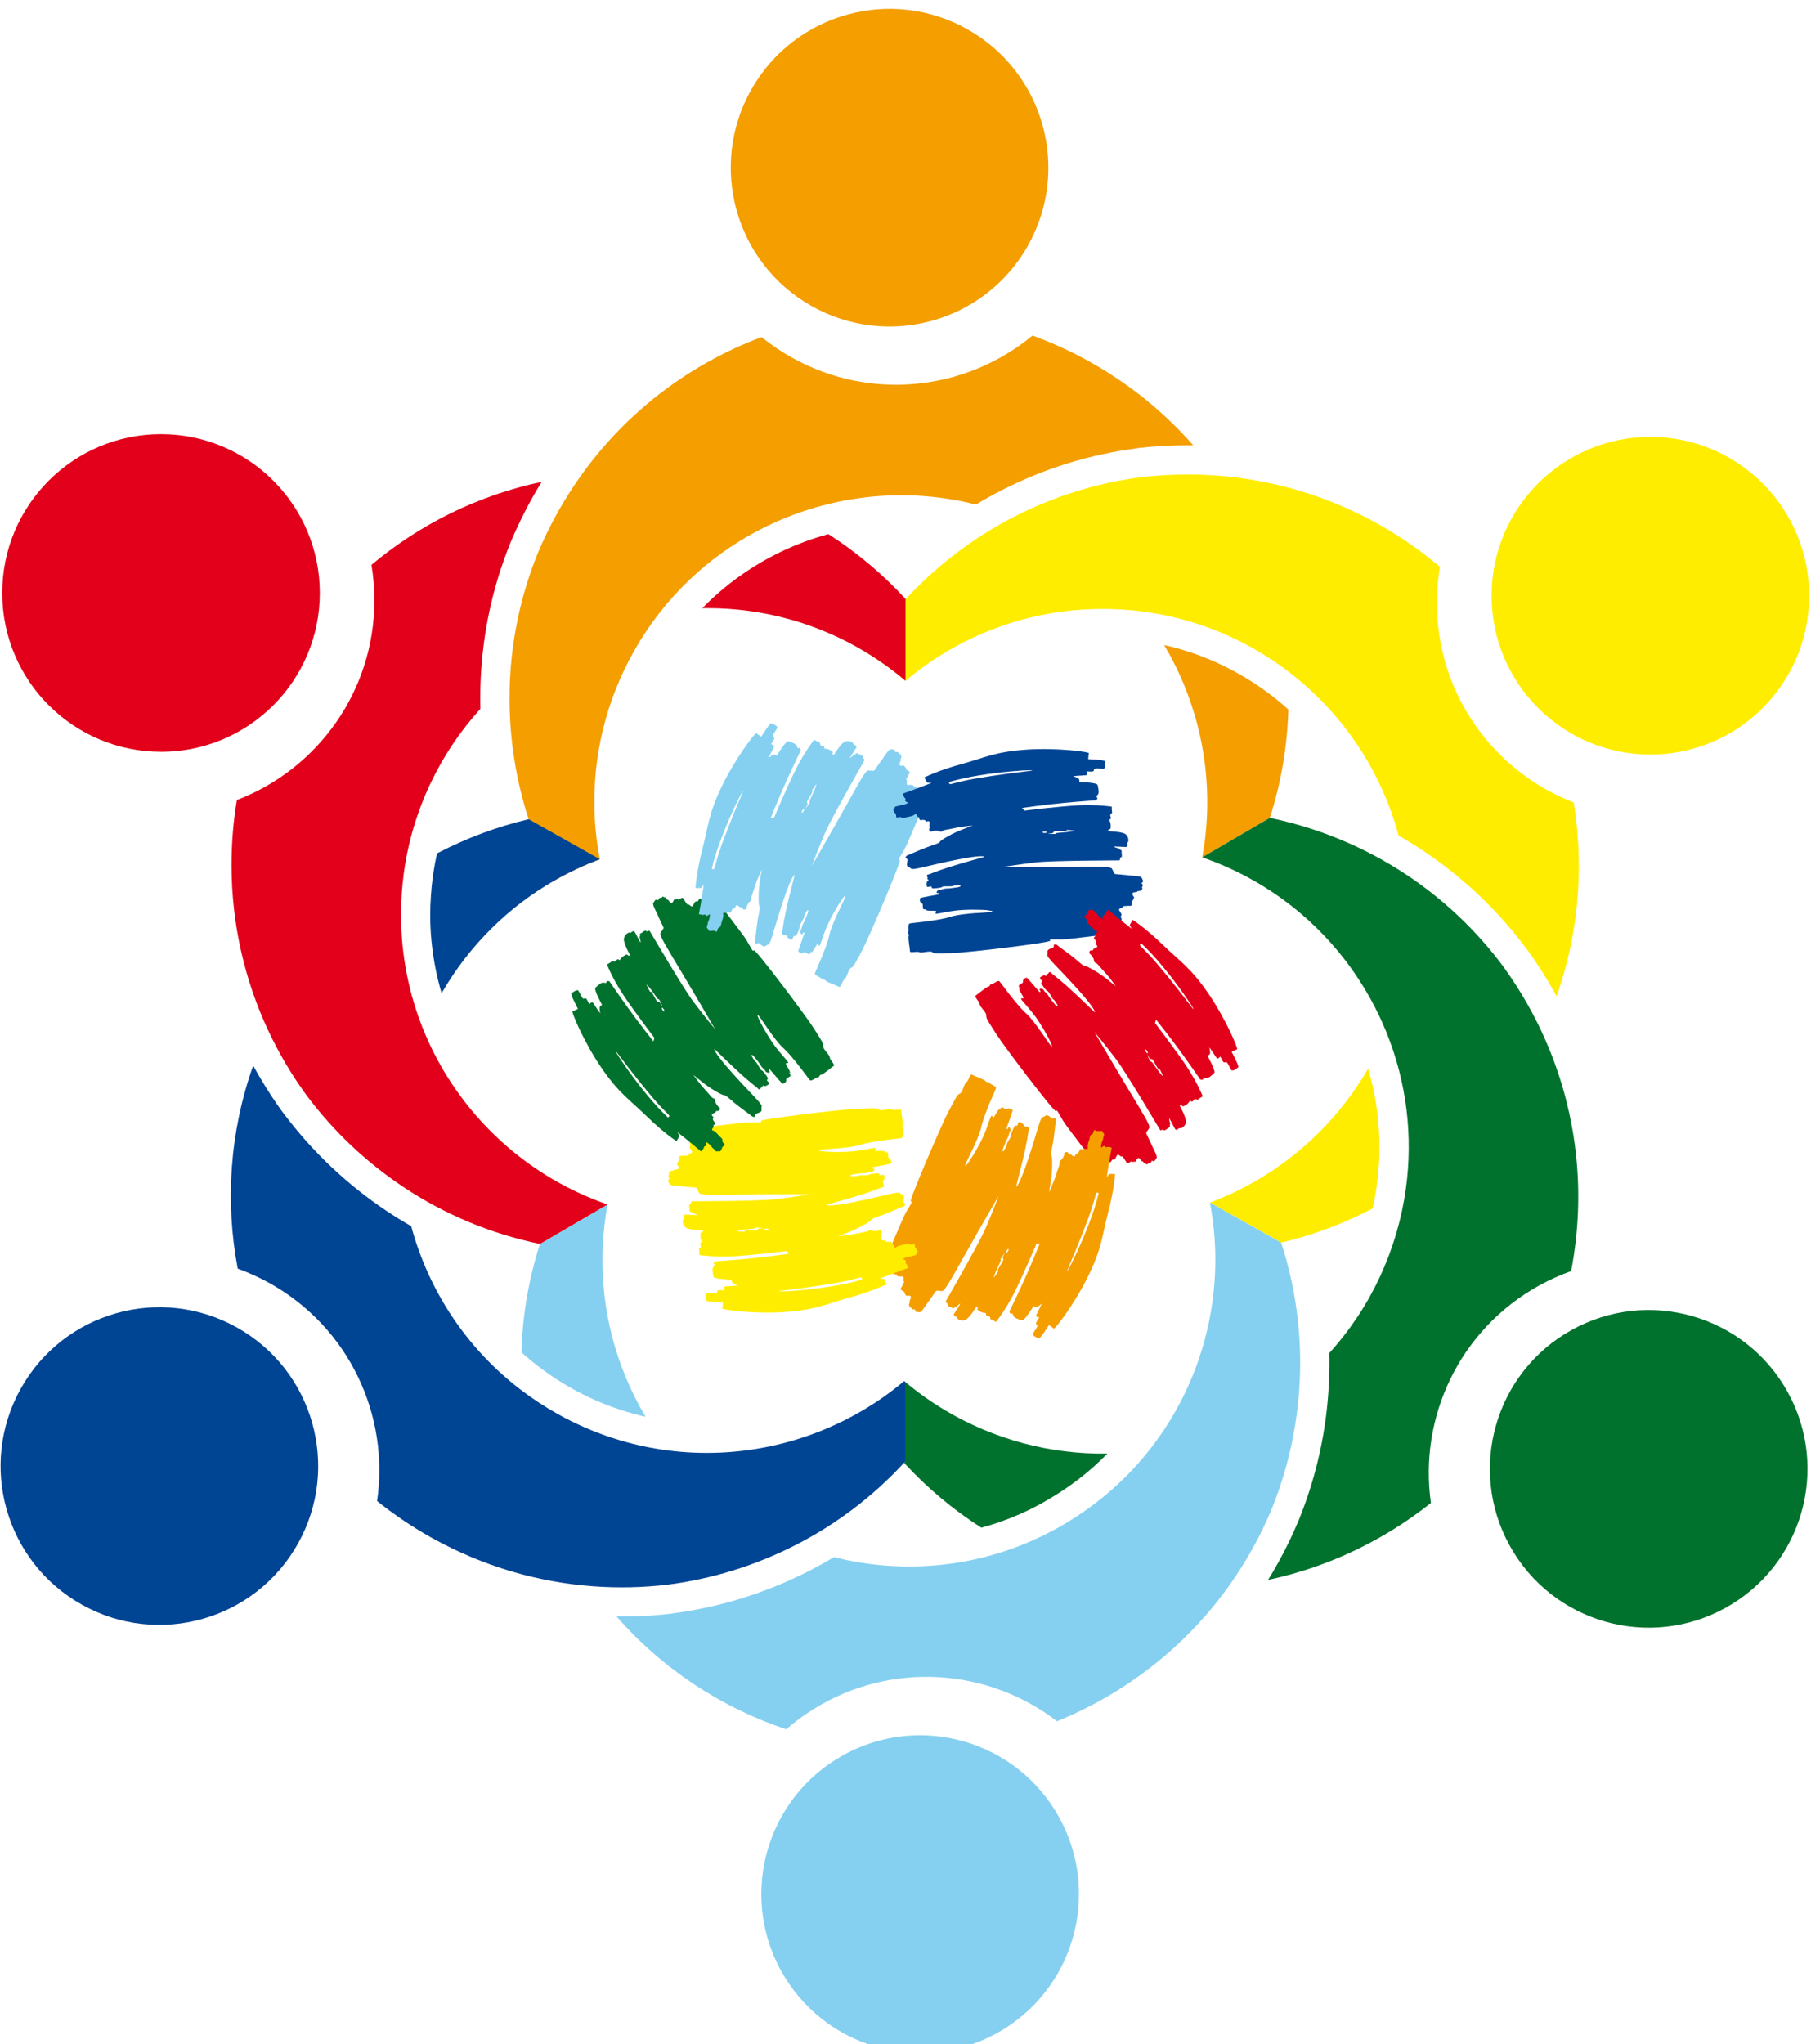 <?xml version="1.0" encoding="UTF-8"?>
<!DOCTYPE svg PUBLIC "-//W3C//DTD SVG 1.1//EN" "http://www.w3.org/Graphics/SVG/1.1/DTD/svg11.dtd">
<!-- Creator: CorelDRAW -->
<svg xmlns="http://www.w3.org/2000/svg" xml:space="preserve" width="0.576in" height="0.65in" version="1.1" style="shape-rendering:geometricPrecision; text-rendering:geometricPrecision; image-rendering:optimizeQuality; fill-rule:evenodd; clip-rule:evenodd"
viewBox="0 0 575.51 650.28"
 xmlns:xlink="http://www.w3.org/1999/xlink"
 xmlns:xodm="http://www.corel.com/coreldraw/odm/2003">
 <defs>
  <style type="text/css">
   <![CDATA[
    .fil0 {fill:#004494}
    .fil11 {fill:#004494}
    .fil4 {fill:#00722D}
    .fil8 {fill:#00722D}
    .fil5 {fill:#85D0F0}
    .fil9 {fill:#85D0F0}
    .fil1 {fill:#E2001A}
    .fil10 {fill:#E2001A}
    .fil2 {fill:#F49E00}
    .fil6 {fill:#F49E00}
    .fil3 {fill:#FFED00}
    .fil7 {fill:#FFED00}
   ]]>
  </style>
 </defs>
 <g id="Layer_x0020_1">
  <g id="_1826588572288">
   <path class="fil0" d="M357.4 278.31c0.63,0.06 1.2,0.12 1.48,0.17 0.76,0.13 3.81,0.09 4.06,0.78 0.24,0.7 0.68,1.03 0.26,1.37 -0.42,0.35 -0.39,0.46 -0.15,0.55 0.24,0.09 0.24,0.96 -0.02,1 -0.26,0.05 0.37,0.5 0,0.74 -0.37,0.24 -0.52,0.26 -0.46,0.41 0.07,0.15 -1.18,0.04 -1.09,0.33 0.09,0.28 -1.53,-0.06 -1.53,0.68 0,0.74 0.81,0.98 0.46,1.42 -0.35,0.44 -0.15,0.7 -0.53,0.8 -0.37,0.1 0.17,1.61 -0.52,1.61 -0.69,0 -2.77,0 -2.5,0.31 0.27,0.32 -1.35,0.49 -1.16,0.99 0.19,0.5 1.15,1.44 0.65,1.89 -0.5,0.45 0.45,0.45 0.1,1.67 -0.35,1.21 -1.01,0.86 -0.76,1.92 0.25,1.06 0.61,2.12 -1.92,2.17 -2.52,0.05 -13.63,1.72 -16.3,1.72 -2.67,0 -4.19,-0.2 -3.68,0.41 0.5,0.61 -26.2,3.79 -30.87,3.93 -4.67,0.13 -5.81,0.33 -6.61,-0.27 -0.8,-0.6 -3.33,0.4 -4.14,0 -0.8,-0.4 -3,0.4 -3,-0.33 0,-0.74 -0.7,-4.34 -0.39,-4.83 0.3,-0.5 -0.54,-0.92 -0.19,-1.26 0.06,-0.06 0.09,-0.16 0.11,-0.29l22.14 -5.76c2.48,-0.18 4.43,-0.29 4.54,-0.52 0.06,-0.13 -0.43,-0.24 -1.27,-0.33l43.3 -11.26z"/>
   <path class="fil1" d="M352.24 289.39c3.33,2.86 7.51,6.08 7.51,6.08l-0.65 -1.19 0.94 -1.68c0,0 4.12,2.64 9.63,8 5.51,5.36 8.7,7.11 14.35,15.31 5.65,8.2 9.64,17.78 9.25,17.9 -0.4,0.12 -1.74,0.8 -1.74,0.8 0,0 2.47,4.59 2.12,4.89 -0.35,0.29 -1.82,1.5 -2.26,0.86 -0.44,-0.65 -1.28,-2.82 -1.79,-2.5 -0.51,0.33 -0.79,0 -1.07,-0.59 -0.29,-0.59 -0.63,-1.17 -0.63,-1.17 0,0 -0.8,1.06 -1.17,0.43 -0.37,-0.63 -2.3,-3.36 -2.3,-3.36 0,0 0.51,2 0.02,2.31 -0.48,0.31 -0.57,0.46 -0.57,0.46 0,0 2.75,4.87 2.09,5.45 -0.66,0.58 -1.85,1.7 -2.48,1.61 -0.63,-0.09 -0.94,-0.29 -1.02,0.22 -0.08,0.51 -0.95,0.17 -0.95,0.17 0,0 -1.83,-2.73 -5.72,-8.13 -3.89,-5.41 -8.31,-10.89 -8.31,-10.89l-0.34 1.08c0,0 6.79,8.83 10.19,14 3.39,5.17 4.99,9.31 4.99,9.31 0,0 -1.37,0.81 -1.53,1.06 -0.16,0.24 -0.85,-0.54 -1.35,0.16 -0.5,0.7 -0.63,0.52 -0.96,0.26 -0.33,-0.26 -0.48,0.64 -1.28,1.13 -0.8,0.5 -1.16,0.78 -1.44,0.42 -0.29,-0.36 -0.79,-0.09 -0.79,-0.09 0,0 2.2,3.91 2.01,5.3 -0.19,1.38 -1.63,2.17 -1.93,1.9 -0.29,-0.27 -0.99,1.05 -1.52,0.26 -0.53,-0.79 -1.98,-4.05 -1.9,-3.17 0.09,0.89 0.49,1.52 0.25,1.8 -0.24,0.27 0.31,0.69 -0.26,0.92 -0.57,0.23 -1.39,1.22 -1.76,0.76 -0.37,-0.45 -0.78,0.5 -1.16,-0.09 -0.37,-0.58 -10.59,-17.94 -13.85,-22.29 -3.26,-4.34 -7,-8.81 -7,-8.81 0,0 4.54,7.81 10.17,17.19 5.64,9.38 7.71,12.61 7.29,13.38 -0.42,0.78 -1.13,1.37 -0.91,1.83 0.21,0.46 1.55,3.16 1.82,3.89 0.28,0.72 1.86,3.33 1.38,3.89 -0.48,0.56 -0.54,1.1 -1.05,0.92 -0.51,-0.18 -0.59,-0.1 -0.55,0.15 0.05,0.25 -0.7,0.69 -0.87,0.49 -0.17,-0.2 -0.24,0.57 -0.64,0.37 -0.39,-0.2 -0.49,-0.32 -0.59,-0.19 -0.1,0.13 -0.64,-0.99 -0.84,-0.77 -0.2,0.22 -0.72,-1.35 -1.35,-0.97 -0.64,0.37 -0.44,1.19 -0.99,1.11 -0.55,-0.08 -0.68,0.22 -0.95,-0.05 -0.28,-0.27 -1.3,0.96 -1.65,0.37 -0.35,-0.59 -1.41,-2.39 -1.54,-1.99 -0.13,0.39 -1.1,-0.91 -1.44,-0.5 -0.34,0.42 -0.65,1.72 -1.3,1.52 -0.65,-0.2 -0.16,0.62 -1.39,0.93 -1.22,0.31 -1.25,-0.43 -2.04,0.32 -0.79,0.76 -1.52,1.6 -2.84,-0.55 -1.32,-2.15 -8.39,-10.87 -9.75,-13.18 -1.36,-2.31 -1.95,-3.72 -2.22,-2.97 -0.27,0.74 -16.56,-20.66 -19.04,-24.62 -2.48,-3.96 -3.23,-4.83 -3.12,-5.83 0.11,-0.99 -2.04,-2.67 -2.1,-3.57 -0.06,-0.89 -1.87,-2.39 -1.24,-2.76 0.63,-0.37 3.39,-2.8 3.97,-2.79 0.58,0.01 0.52,-0.93 0.99,-0.8 0.47,0.12 2.06,-1.39 2.53,-0.96 0.48,0.43 5.17,7.19 8.46,10.17 3.3,2.98 7.7,10.61 8.24,10.56 0.54,-0.06 -3.23,-7 -5.84,-10.31 -2.61,-3.32 -4.47,-4.92 -3.76,-4.95 0.71,-0.03 0.87,0.03 0.06,-1.27 -0.8,-1.3 -1.12,-2.23 -0.57,-1.75 0.56,0.48 -0.9,-0.84 -0.18,-1.27 0.72,-0.42 1.31,-0.72 1.13,-1.19 -0.19,-0.46 0.98,-1.28 1.27,-1.06 0.29,0.23 3.98,4.51 3.98,4.51 0,0 0.59,0.15 0.19,-0.43 -0.39,-0.57 0.08,-0.72 0.39,-0.61 0.31,0.11 0.67,0.1 0.83,0.54 0.17,0.44 1.03,0.96 1.34,1.57 0.31,0.6 1.73,2.39 2.26,3.02 0.54,0.62 1.13,0.74 0.62,-0.09 -0.51,-0.83 -0.98,-1.63 -1.2,-1.61 -0.22,0.02 -1.53,-2.74 -1.88,-2.7 -0.35,0.03 -1.64,-1.81 -1.92,-2.32 -0.28,-0.5 0.52,-0.55 0.11,-1 -0.4,-0.46 -0.79,-0.76 -0.48,-1.04 0.31,-0.28 1.18,-0.82 1.44,-0.59 0.27,0.22 0.73,0.07 0.58,-0.22 -0.15,-0.3 0.4,-0.1 0.56,-0.48 0.16,-0.38 0.57,-0.53 0.77,-0.22 0.2,0.31 2.18,1.67 5.39,4.55 3.21,2.88 8.61,8.12 8.61,8.12 0,0 0.6,-0.64 -5.61,-7.55 -6.22,-6.91 -9.72,-9.91 -9.48,-10.76 0.24,-0.85 -0.28,-1.28 0.43,-1.73 0.71,-0.45 1.8,-0.48 1.6,-1.11 -0.2,-0.62 0.76,-0.58 1.17,-0.18 0.4,0.4 3.85,2.78 5.44,4.12 1.59,1.34 3.01,2.66 3.39,2.5 0.38,-0.15 3.78,1.8 5.54,3.08 1.76,1.28 4.22,3.34 4.22,3.34 0,0 -1.85,-2.69 -3.56,-4.5 -1.7,-1.81 -2.35,-2.85 -2.79,-2.92 -0.44,-0.07 -0.57,-0.4 -0.69,-1.11 -0.11,-0.7 -1.03,-1.74 -1.3,-1.86 -0.27,-0.11 -0.11,-0.94 0.27,-1.03 0.38,-0.09 1.15,-0.04 0.86,-0.31 -0.29,-0.26 1.52,-0.51 1.28,-1.09 -0.25,-0.58 -0.65,-0.39 -0.41,-0.87 0.23,-0.48 -0.08,-0.91 -0.46,-1.34 -0.39,-0.43 -0.08,-0.66 0.27,-0.94 0.35,-0.28 -0.22,-0.48 0.16,-0.78 0.38,-0.3 0.58,-0.9 0.08,-0.97 -0.5,-0.07 -1.39,-1 -1.87,-1.58 -0.48,-0.58 -1.26,-0.97 -1.13,-1.37 0.13,-0.4 -0.15,-0.89 -0.48,-1.14 -0.33,-0.24 -0.41,-0.6 0,-0.75 0.41,-0.15 0.58,-0.61 0.7,-0.99 0.12,-0.38 0.67,-1.04 0.84,-0.77 0.17,0.26 0.76,-0.37 1.19,0.24 0.44,0.61 0.93,0.76 1.31,1.38 0.39,0.62 1.8,1.61 1.61,1.17 -0.19,-0.45 -0.08,-1.19 0.21,-1.12 0.3,0.07 0.47,-0.17 0.55,-0.57 0.08,-0.4 0.87,-1.12 0.87,-1.12zm17.54 53.1c-1.76,-1.62 -3.52,-4.96 -3.87,-4.75 -0.35,0.2 -1.77,-3.46 -0.89,-1.73 0.89,1.73 0.87,0.14 1.62,1.43 0.74,1.3 1.62,3.05 1.83,2.68 0.2,-0.37 1.31,2.37 1.31,2.37zm-5.12 -8.15c0.19,0.33 0.26,0.65 0.15,0.72 -0.11,0.07 -0.36,-0.15 -0.56,-0.48 -0.19,-0.33 -0.26,-0.65 -0.15,-0.72 0.11,-0.06 0.36,0.15 0.56,0.48zm-1.85 -34.2c9.15,8.44 19.94,25.49 15.65,19.79 -4.29,-5.7 -10.33,-13.17 -13.02,-16 -2.69,-2.82 -3.13,-3.06 -3.08,-3.33 0.05,-0.28 0.45,-0.45 0.45,-0.45z"/>
   <path class="fil2" d="M353.38 365.07c-0.85,4.31 -1.59,9.53 -1.59,9.53l0.72 -1.15 1.93 0c0,0 -0.26,4.89 -2.22,12.32 -1.95,7.44 -1.9,11.07 -6.25,20.02 -4.35,8.96 -10.72,17.16 -11.02,16.87 -0.3,-0.29 -1.55,-1.13 -1.55,-1.13 0,0 -2.78,4.41 -3.21,4.25 -0.43,-0.16 -2.2,-0.84 -1.86,-1.54 0.34,-0.7 1.82,-2.5 1.29,-2.78 -0.53,-0.28 -0.39,-0.69 -0.02,-1.22 0.37,-0.54 0.71,-1.13 0.71,-1.13 0,0 -1.31,-0.18 -0.95,-0.81 0.37,-0.63 1.79,-3.65 1.79,-3.65 0,0 -1.49,1.43 -2,1.16 -0.51,-0.26 -0.68,-0.28 -0.68,-0.28 0,0 -2.89,4.8 -3.72,4.51 -0.83,-0.29 -2.39,-0.77 -2.62,-1.36 -0.23,-0.59 -0.21,-0.96 -0.7,-0.78 -0.48,0.18 -0.61,-0.74 -0.61,-0.74 0,0 1.48,-2.93 4.26,-8.98 2.79,-6.05 5.39,-12.6 5.39,-12.6l-1.11 0.24c0,0 -4.34,10.26 -7.16,15.76 -2.82,5.5 -5.64,8.93 -5.64,8.93 0,0 -1.38,-0.8 -1.67,-0.81 -0.29,-0.02 0.05,-1 -0.8,-1.09 -0.85,-0.09 -0.76,-0.29 -0.7,-0.7 0.06,-0.42 -0.8,-0.11 -1.62,-0.56 -0.82,-0.45 -1.25,-0.62 -1.08,-1.05 0.17,-0.43 -0.31,-0.73 -0.31,-0.73 0,0 -2.32,3.84 -3.62,4.35 -1.3,0.52 -2.69,-0.35 -2.6,-0.74 0.09,-0.38 -1.4,-0.34 -0.98,-1.19 0.43,-0.85 2.55,-3.72 1.82,-3.21 -0.73,0.51 -1.08,1.18 -1.44,1.1 -0.36,-0.07 -0.45,0.61 -0.93,0.23 -0.48,-0.38 -1.75,-0.61 -1.53,-1.15 0.21,-0.54 -0.81,-0.44 -0.5,-1.05 0.32,-0.61 10.4,-18.06 12.57,-23.03 2.18,-4.98 4.22,-10.43 4.22,-10.43 0,0 -4.56,7.79 -9.94,17.32 -5.38,9.53 -7.17,12.92 -8.05,12.94 -0.88,0.02 -1.74,-0.31 -2.04,0.1 -0.3,0.41 -1.99,2.91 -2.48,3.5 -0.5,0.59 -1.98,3.26 -2.71,3.12 -0.72,-0.14 -1.23,0.07 -1.32,-0.46 -0.09,-0.54 -0.2,-0.57 -0.39,-0.41 -0.2,0.17 -0.95,-0.27 -0.86,-0.52 0.09,-0.25 -0.62,0.07 -0.64,-0.37 -0.02,-0.44 0.04,-0.59 -0.13,-0.61 -0.17,-0.02 0.55,-1.04 0.26,-1.11 -0.29,-0.07 0.82,-1.29 0.18,-1.66 -0.64,-0.37 -1.26,0.21 -1.46,-0.31 -0.2,-0.52 -0.53,-0.48 -0.43,-0.85 0.1,-0.37 -1.48,-0.65 -1.13,-1.25 0.34,-0.59 1.38,-2.4 0.97,-2.32 -0.41,0.08 0.25,-1.41 -0.28,-1.5 -0.53,-0.09 -1.82,0.28 -1.96,-0.39 -0.14,-0.67 -0.62,0.17 -1.49,-0.74 -0.87,-0.91 -0.24,-1.3 -1.28,-1.61 -1.04,-0.31 -2.14,-0.54 -0.92,-2.75 1.22,-2.21 5.33,-12.66 6.67,-14.98 1.34,-2.31 2.27,-3.53 1.49,-3.39 -0.78,0.13 9.82,-24.59 12.04,-28.7 2.22,-4.11 2.61,-5.2 3.54,-5.59 0.92,-0.39 1.32,-3.09 2.07,-3.59 0.75,-0.49 1.15,-2.8 1.79,-2.43 0.64,0.37 4.11,1.57 4.38,2.08 0.28,0.51 1.06,-0 1.19,0.46 0.13,0.47 2.23,1.11 2.09,1.73 -0.14,0.63 -3.72,8.04 -4.68,12.37 -0.96,4.33 -5.44,11.92 -5.12,12.37 0.31,0.45 4.5,-6.26 6.1,-10.16 1.6,-3.91 2.07,-6.31 2.46,-5.71 0.38,0.6 0.4,0.77 1.13,-0.57 0.74,-1.34 1.39,-2.07 1.24,-1.35 -0.15,0.72 0.29,-1.2 1.02,-0.78 0.72,0.42 1.28,0.78 1.59,0.39 0.31,-0.39 1.6,0.22 1.55,0.59 -0.06,0.36 -1.96,5.68 -1.96,5.68 0,0 0.16,0.58 0.46,-0.04 0.31,-0.63 0.66,-0.29 0.72,0.04 0.06,0.32 0.24,0.63 -0.06,0.99 -0.3,0.36 -0.33,1.37 -0.7,1.94 -0.37,0.57 -1.23,2.68 -1.51,3.46 -0.28,0.78 -0.09,1.34 0.38,0.49 0.48,-0.85 0.94,-1.65 0.81,-1.83 -0.12,-0.19 1.63,-2.69 1.43,-2.97 -0.2,-0.28 0.77,-2.32 1.07,-2.81 0.3,-0.49 0.74,0.18 0.94,-0.39 0.2,-0.57 0.27,-1.06 0.67,-0.93 0.4,0.13 1.29,0.62 1.23,0.96 -0.07,0.35 0.3,0.67 0.48,0.39 0.18,-0.28 0.28,0.3 0.69,0.25 0.41,-0.05 0.74,0.24 0.57,0.56 -0.17,0.32 -0.38,2.72 -1.3,6.93 -0.92,4.21 -2.83,11.49 -2.83,11.49 0,0 0.85,0.21 3.8,-8.6 2.95,-8.81 3.83,-13.34 4.69,-13.55 0.85,-0.21 0.97,-0.87 1.71,-0.48 0.74,0.39 1.31,1.32 1.75,0.84 0.44,-0.48 0.88,0.38 0.73,0.93 -0.15,0.55 -0.52,4.72 -0.91,6.77 -0.38,2.05 -0.83,3.93 -0.51,4.18 0.32,0.25 0.29,4.17 0.05,6.33 -0.25,2.16 -0.83,5.31 -0.83,5.31 0,0 1.43,-2.93 2.17,-5.31 0.74,-2.38 1.32,-3.44 1.17,-3.87 -0.16,-0.42 0.07,-0.69 0.62,-1.14 0.56,-0.45 1.02,-1.76 0.98,-2.04 -0.04,-0.29 0.76,-0.57 1.03,-0.28 0.27,0.29 0.6,0.98 0.69,0.6 0.09,-0.39 1.19,1.07 1.58,0.57 0.39,-0.5 0.02,-0.76 0.55,-0.79 0.54,-0.04 0.76,-0.52 0.94,-1.06 0.18,-0.55 0.54,-0.4 0.96,-0.23 0.42,0.17 0.31,-0.43 0.76,-0.25 0.45,0.19 1.07,0.07 0.89,-0.41 -0.19,-0.47 0.18,-1.71 0.45,-2.41 0.27,-0.7 0.22,-1.57 0.63,-1.66 0.41,-0.09 0.71,-0.57 0.76,-0.98 0.05,-0.41 0.32,-0.66 0.65,-0.37 0.33,0.29 0.82,0.2 1.21,0.13 0.39,-0.08 1.22,0.07 1.08,0.35 -0.14,0.28 0.7,0.48 0.38,1.16 -0.31,0.68 -0.2,1.18 -0.55,1.82 -0.35,0.64 -0.52,2.36 -0.22,1.97 0.3,-0.38 0.99,-0.66 1.08,-0.37 0.09,0.29 0.37,0.33 0.76,0.2 0.39,-0.13 1.4,0.2 1.4,0.2zm-37.57 41.43c0.54,-2.33 2.58,-5.51 2.23,-5.71 -0.35,-0.2 2.14,-3.25 1.07,-1.63 -1.07,1.63 0.31,0.83 -0.45,2.12 -0.76,1.28 -1.85,2.91 -1.43,2.91 0.43,-0 -1.42,2.31 -1.42,2.31zm4.57 -8.47c-0.19,0.33 -0.44,0.55 -0.55,0.49 -0.11,-0.07 -0.04,-0.39 0.15,-0.72 0.19,-0.33 0.44,-0.55 0.55,-0.49 0.11,0.07 0.05,0.39 -0.15,0.72zm28.85 -18.46c-2.84,12.13 -12.36,29.91 -9.51,23.37 2.85,-6.54 6.37,-15.48 7.51,-19.21 1.13,-3.73 1.12,-4.23 1.39,-4.33 0.26,-0.09 0.62,0.17 0.62,0.17z"/>
   <path class="fil3" d="M288.56 403.4c-4.15,1.42 -9.05,3.39 -9.05,3.39l1.36 0.04 0.96 1.67c0,0 -4.36,2.22 -11.78,4.25 -7.41,2.03 -10.53,3.89 -20.46,4.61 -9.93,0.71 -20.22,-0.7 -20.12,-1.1 0.1,-0.4 0.2,-1.91 0.2,-1.91 0,0 -5.21,-0.2 -5.29,-0.65 -0.07,-0.45 -0.37,-2.33 0.4,-2.38 0.78,-0.05 3.08,0.33 3.06,-0.28 -0.02,-0.6 0.4,-0.68 1.06,-0.63 0.65,0.05 1.33,0.05 1.33,0.05 0,0 -0.5,-1.23 0.22,-1.23 0.72,0 4.06,-0.28 4.06,-0.28 0,0 -1.98,-0.58 -2,-1.15 -0.03,-0.57 -0.1,-0.72 -0.1,-0.72 0,0 -5.6,-0.1 -5.76,-0.96 -0.17,-0.86 -0.53,-2.45 -0.13,-2.95 0.4,-0.5 0.73,-0.67 0.33,-1 -0.4,-0.33 0.33,-0.9 0.33,-0.9 0,0 3.28,-0.19 9.91,-0.8 6.63,-0.61 13.61,-1.64 13.61,-1.64l-0.76 -0.84c0,0 -11.05,1.37 -17.22,1.68 -6.17,0.31 -10.56,-0.42 -10.56,-0.42 0,0 0,-1.59 -0.13,-1.85 -0.13,-0.26 0.89,-0.46 0.55,-1.24 -0.35,-0.79 -0.13,-0.81 0.26,-0.96 0.39,-0.15 -0.3,-0.74 -0.33,-1.68 -0.02,-0.94 -0.09,-1.4 0.37,-1.46 0.46,-0.07 0.48,-0.63 0.48,-0.63 0,0 -4.49,-0.09 -5.58,-0.95 -1.09,-0.87 -1.04,-2.51 -0.67,-2.63 0.38,-0.11 -0.4,-1.38 0.55,-1.44 0.95,-0.06 4.5,0.35 3.69,-0.03 -0.81,-0.37 -1.56,-0.34 -1.67,-0.69 -0.11,-0.35 -0.75,-0.09 -0.67,-0.69 0.09,-0.61 -0.34,-1.81 0.23,-1.9 0.57,-0.09 -0.03,-0.93 0.66,-0.95 0.69,-0.03 20.83,-0.03 26.23,-0.64 5.39,-0.61 11.15,-1.57 11.15,-1.57 0,0 -9.03,-0.05 -19.97,0.06 -10.94,0.11 -14.78,0.26 -15.23,-0.5 -0.45,-0.76 -0.6,-1.67 -1.11,-1.71 -0.51,-0.05 -3.51,-0.27 -4.28,-0.4 -0.76,-0.13 -3.81,-0.09 -4.06,-0.78 -0.24,-0.7 -0.68,-1.03 -0.26,-1.37 0.41,-0.35 0.39,-0.46 0.15,-0.55 -0.24,-0.09 -0.24,-0.96 0.02,-1 0.26,-0.04 -0.37,-0.5 0,-0.74 0.37,-0.24 0.52,-0.26 0.46,-0.41 -0.07,-0.15 1.18,-0.04 1.09,-0.33 -0.09,-0.28 1.52,0.06 1.52,-0.68 0,-0.74 -0.81,-0.98 -0.46,-1.42 0.35,-0.44 0.15,-0.7 0.53,-0.8 0.37,-0.1 -0.17,-1.61 0.52,-1.61 0.69,0 2.77,0 2.5,-0.31 -0.28,-0.31 1.35,-0.49 1.16,-0.99 -0.19,-0.5 -1.15,-1.44 -0.65,-1.89 0.5,-0.46 -0.45,-0.46 -0.1,-1.67 0.35,-1.21 1.01,-0.86 0.76,-1.92 -0.25,-1.06 -0.61,-2.12 1.92,-2.17 2.52,-0.05 13.63,-1.72 16.3,-1.72 2.68,0 4.19,0.2 3.69,-0.41 -0.5,-0.61 26.2,-3.8 30.87,-3.93 4.67,-0.13 5.81,-0.33 6.61,0.27 0.8,0.6 3.34,-0.4 4.14,0 0.8,0.4 3,-0.4 3,0.33 0,0.74 0.7,4.34 0.39,4.83 -0.3,0.5 0.54,0.92 0.19,1.26 -0.35,0.34 0.15,2.48 -0.46,2.67 -0.61,0.19 -8.82,0.8 -13.06,2.14 -4.24,1.34 -13.04,1.26 -13.27,1.76 -0.23,0.5 7.67,0.76 11.85,0.2 4.19,-0.57 6.51,-1.36 6.18,-0.73 -0.33,0.63 -0.46,0.73 1.06,0.7 1.53,-0.03 2.49,0.17 1.8,0.4 -0.7,0.23 1.18,-0.35 1.18,0.49 0,0.83 -0.04,1.5 0.46,1.57 0.5,0.07 0.61,1.5 0.27,1.63 -0.34,0.13 -5.91,1.14 -5.91,1.14 0,0 -0.42,0.44 0.27,0.39 0.69,-0.05 0.57,0.43 0.33,0.65 -0.25,0.21 -0.43,0.53 -0.89,0.44 -0.46,-0.08 -1.35,0.4 -2.03,0.36 -0.68,-0.03 -2.94,0.28 -3.74,0.43 -0.81,0.15 -1.21,0.59 -0.23,0.57 0.97,-0.02 1.9,-0.02 2,-0.21 0.1,-0.2 3.14,0.06 3.28,-0.25 0.15,-0.31 2.4,-0.5 2.97,-0.48 0.58,0.02 0.22,0.72 0.81,0.61 0.59,-0.11 1.06,-0.3 1.14,0.11 0.08,0.41 0.11,1.43 -0.22,1.55 -0.33,0.11 -0.43,0.59 -0.1,0.61 0.33,0.02 -0.12,0.4 0.13,0.73 0.25,0.33 0.17,0.76 -0.2,0.78 -0.36,0.02 -2.54,1.03 -6.65,2.34 -4.11,1.31 -11.37,3.3 -11.37,3.3 0,0 0.24,0.84 9.35,-1.01 9.11,-1.85 13.47,-3.35 14.08,-2.72 0.61,0.64 1.24,0.41 1.27,1.24 0.03,0.84 -0.49,1.79 0.15,1.94 0.64,0.15 0.12,0.95 -0.43,1.1 -0.55,0.15 -4.35,1.9 -6.31,2.6 -1.96,0.69 -3.81,1.24 -3.87,1.65 -0.06,0.41 -3.47,2.34 -5.46,3.21 -1.99,0.87 -5.01,1.94 -5.01,1.94 0,0 3.25,-0.23 5.68,-0.78 2.43,-0.55 3.65,-0.58 3.93,-0.93 0.29,-0.35 0.64,-0.29 1.3,-0.03 0.67,0.26 2.02,0 2.26,-0.17 0.23,-0.17 0.87,0.38 0.75,0.75 -0.12,0.38 -0.55,1.01 -0.17,0.9 0.37,-0.12 -0.33,1.57 0.29,1.65 0.63,0.08 0.66,-0.36 0.96,0.08 0.3,0.44 0.83,0.4 1.39,0.28 0.56,-0.11 0.61,0.27 0.68,0.71 0.07,0.44 0.53,0.05 0.59,0.53 0.07,0.48 0.48,0.96 0.8,0.56 0.31,-0.4 1.57,-0.69 2.31,-0.81 0.74,-0.11 1.47,-0.59 1.75,-0.28 0.28,0.31 0.85,0.33 1.22,0.17 0.38,-0.17 0.73,-0.05 0.65,0.38 -0.08,0.43 0.23,0.81 0.5,1.11 0.27,0.3 0.56,1.09 0.24,1.11 -0.31,0.02 -0.06,0.84 -0.81,0.91 -0.74,0.07 -1.13,0.41 -1.85,0.43 -0.73,0.02 -2.3,0.73 -1.82,0.8 0.48,0.07 1.07,0.53 0.86,0.75 -0.21,0.22 -0.1,0.49 0.2,0.76 0.31,0.28 0.53,1.31 0.53,1.31zm-54.66 -11.8c2.29,-0.7 6.06,-0.52 6.06,-0.93 0,-0.41 3.89,0.23 1.94,0.11 -1.94,-0.11 -0.56,0.69 -2.06,0.67 -1.49,-0.02 -3.45,-0.15 -3.24,0.22 0.22,0.36 -2.71,-0.07 -2.71,-0.07zm9.63 -0.28c-0.39,0 -0.7,-0.11 -0.7,-0.23 0,-0.13 0.31,-0.23 0.7,-0.23 0.38,0 0.69,0.1 0.69,0.23 0,0.13 -0.31,0.23 -0.69,0.23zm30.41 15.74c-11.92,3.61 -32.08,4.26 -24.99,3.46 7.09,-0.81 16.59,-2.23 20.39,-3.11 3.8,-0.88 4.22,-1.15 4.44,-0.97 0.22,0.19 0.16,0.62 0.16,0.62z"/>
   <path class="fil4" d="M222.69 366.28c-3.32,-2.87 -7.49,-6.1 -7.49,-6.1l0.65 1.19 -0.95 1.67c0,0 -4.12,-2.65 -9.61,-8.03 -5.49,-5.38 -8.67,-7.13 -14.3,-15.35 -5.63,-8.22 -9.59,-17.81 -9.19,-17.93 0.4,-0.11 1.74,-0.79 1.74,-0.79 0,0 -2.46,-4.6 -2.1,-4.89 0.35,-0.29 1.82,-1.5 2.26,-0.85 0.43,0.65 1.27,2.83 1.78,2.5 0.51,-0.32 0.79,0.01 1.07,0.59 0.29,0.59 0.63,1.17 0.63,1.17 0,0 0.81,-1.05 1.17,-0.42 0.37,0.63 2.29,3.36 2.29,3.36 0,0 -0.5,-2 -0.02,-2.31 0.48,-0.31 0.57,-0.45 0.57,-0.45 0,0 -2.74,-4.88 -2.07,-5.46 0.66,-0.58 1.85,-1.7 2.48,-1.6 0.63,0.09 0.94,0.3 1.02,-0.22 0.09,-0.51 0.95,-0.16 0.95,-0.16 0,0 1.82,2.73 5.69,8.15 3.87,5.42 8.28,10.92 8.28,10.92l0.34 -1.08c0,0 -6.76,-8.85 -10.14,-14.03 -3.38,-5.17 -4.96,-9.32 -4.96,-9.32 0,0 1.37,-0.81 1.53,-1.05 0.16,-0.24 0.85,0.54 1.35,-0.16 0.5,-0.7 0.63,-0.52 0.96,-0.26 0.33,0.26 0.49,-0.64 1.28,-1.13 0.8,-0.49 1.16,-0.78 1.45,-0.42 0.29,0.36 0.79,0.09 0.79,0.09 0,0 -2.19,-3.92 -1.99,-5.3 0.19,-1.38 1.64,-2.16 1.93,-1.9 0.29,0.27 0.99,-1.04 1.52,-0.25 0.53,0.79 1.97,4.06 1.89,3.17 -0.08,-0.89 -0.49,-1.52 -0.25,-1.79 0.24,-0.28 -0.3,-0.69 0.26,-0.92 0.57,-0.23 1.39,-1.22 1.76,-0.76 0.37,0.45 0.78,-0.49 1.16,0.09 0.37,0.58 10.53,17.98 13.78,22.33 3.24,4.35 6.97,8.83 6.97,8.83 0,0 -4.51,-7.82 -10.12,-17.22 -5.61,-9.4 -7.67,-12.63 -7.25,-13.41 0.43,-0.78 1.13,-1.36 0.92,-1.82 -0.21,-0.46 -1.54,-3.17 -1.81,-3.89 -0.27,-0.72 -1.85,-3.34 -1.37,-3.9 0.48,-0.56 0.54,-1.1 1.06,-0.92 0.51,0.19 0.59,0.11 0.55,-0.14 -0.05,-0.25 0.71,-0.69 0.88,-0.49 0.17,0.2 0.24,-0.57 0.64,-0.37 0.39,0.2 0.49,0.32 0.59,0.19 0.1,-0.13 0.63,0.99 0.83,0.78 0.2,-0.22 0.71,1.35 1.35,0.98 0.64,-0.37 0.44,-1.19 1,-1.11 0.55,0.08 0.68,-0.22 0.95,0.05 0.28,0.27 1.3,-0.96 1.65,-0.36 0.35,0.59 1.4,2.39 1.53,2 0.14,-0.39 1.1,0.92 1.44,0.5 0.34,-0.42 0.66,-1.72 1.31,-1.51 0.65,0.2 0.16,-0.62 1.39,-0.93 1.22,-0.31 1.25,0.44 2.04,-0.31 0.79,-0.75 1.52,-1.59 2.84,0.56 1.32,2.15 8.36,10.9 9.71,13.21 1.35,2.31 1.94,3.72 2.2,2.98 0.27,-0.74 16.49,20.71 18.96,24.67 2.47,3.97 3.22,4.85 3.1,5.84 -0.11,1 2.03,2.68 2.09,3.57 0.06,0.89 1.86,2.39 1.22,2.76 -0.63,0.37 -3.39,2.79 -3.98,2.78 -0.58,-0.01 -0.52,0.93 -0.99,0.8 -0.47,-0.13 -2.06,1.38 -2.54,0.95 -0.47,-0.43 -5.14,-7.21 -8.43,-10.19 -3.29,-2.98 -7.66,-10.63 -8.21,-10.58 -0.55,0.05 3.21,7 5.81,10.33 2.6,3.33 4.46,4.93 3.74,4.96 -0.71,0.03 -0.86,-0.04 -0.06,1.27 0.8,1.3 1.11,2.23 0.56,1.75 -0.55,-0.48 0.9,0.85 0.18,1.27 -0.72,0.42 -1.31,0.72 -1.13,1.19 0.19,0.46 -0.99,1.28 -1.28,1.06 -0.28,-0.23 -3.96,-4.52 -3.96,-4.52 0,0 -0.59,-0.15 -0.2,0.43 0.39,0.57 -0.08,0.72 -0.39,0.61 -0.31,-0.11 -0.67,-0.11 -0.83,-0.55 -0.17,-0.44 -1.03,-0.97 -1.34,-1.57 -0.31,-0.6 -1.72,-2.4 -2.26,-3.02 -0.54,-0.63 -1.12,-0.74 -0.61,0.09 0.5,0.83 0.97,1.63 1.19,1.62 0.22,-0.02 1.52,2.74 1.87,2.71 0.35,-0.03 1.64,1.82 1.91,2.33 0.28,0.51 -0.52,0.55 -0.12,1 0.4,0.46 0.79,0.76 0.47,1.04 -0.31,0.28 -1.18,0.81 -1.44,0.59 -0.27,-0.23 -0.73,-0.07 -0.58,0.22 0.15,0.3 -0.4,0.1 -0.56,0.48 -0.16,0.38 -0.57,0.53 -0.77,0.22 -0.2,-0.3 -2.17,-1.68 -5.38,-4.56 -3.2,-2.89 -8.58,-8.15 -8.58,-8.15 0,0 -0.6,0.63 5.59,7.56 6.19,6.93 9.69,9.94 9.45,10.79 -0.24,0.84 0.28,1.28 -0.43,1.72 -0.71,0.45 -1.8,0.48 -1.6,1.1 0.19,0.62 -0.77,0.58 -1.17,0.18 -0.4,-0.4 -3.83,-2.79 -5.43,-4.14 -1.59,-1.35 -3,-2.67 -3.38,-2.51 -0.38,0.15 -3.78,-1.81 -5.53,-3.1 -1.75,-1.29 -4.2,-3.35 -4.2,-3.35 0,0 1.84,2.69 3.54,4.51 1.7,1.82 2.34,2.85 2.78,2.93 0.44,0.07 0.57,0.4 0.68,1.11 0.11,0.7 1.02,1.75 1.29,1.86 0.27,0.11 0.11,0.94 -0.27,1.03 -0.38,0.09 -1.15,0.04 -0.86,0.3 0.29,0.26 -1.53,0.5 -1.28,1.09 0.25,0.59 0.65,0.39 0.41,0.87 -0.24,0.48 0.07,0.91 0.46,1.34 0.39,0.43 0.08,0.66 -0.27,0.94 -0.35,0.28 0.22,0.48 -0.15,0.78 -0.38,0.3 -0.59,0.9 -0.09,0.97 0.5,0.07 1.39,1.01 1.87,1.59 0.48,0.58 1.26,0.97 1.13,1.37 -0.13,0.4 0.14,0.89 0.48,1.14 0.33,0.24 0.41,0.6 -0,0.75 -0.41,0.15 -0.58,0.61 -0.7,0.99 -0.13,0.38 -0.67,1.04 -0.84,0.77 -0.17,-0.26 -0.76,0.37 -1.2,-0.24 -0.43,-0.61 -0.93,-0.76 -1.31,-1.38 -0.38,-0.62 -1.79,-1.62 -1.6,-1.17 0.19,0.45 0.08,1.19 -0.21,1.12 -0.29,-0.07 -0.47,0.16 -0.55,0.56 -0.08,0.4 -0.87,1.12 -0.87,1.12zm-17.37 -53.16c1.76,1.63 3.51,4.97 3.86,4.76 0.35,-0.2 1.76,3.47 0.88,1.74 -0.88,-1.74 -0.88,-0.14 -1.61,-1.44 -0.74,-1.3 -1.61,-3.05 -1.82,-2.68 -0.2,0.37 -1.31,-2.38 -1.31,-2.38zm5.09 8.17c-0.19,-0.33 -0.26,-0.65 -0.15,-0.72 0.11,-0.06 0.36,0.15 0.55,0.48 0.19,0.33 0.26,0.65 0.15,0.72 -0.11,0.06 -0.35,-0.15 -0.55,-0.48zm1.74 34.2c-9.13,-8.48 -19.86,-25.56 -15.59,-19.84 4.27,5.72 10.29,13.21 12.97,16.04 2.67,2.83 3.12,3.07 3.07,3.35 -0.05,0.28 -0.45,0.45 -0.45,0.45z"/>
   <path class="fil5" d="M222 290.87c0.84,-4.31 1.57,-9.53 1.57,-9.53l-0.72 1.15 -1.92 0.01c0,0 0.25,-4.89 2.19,-12.33 1.93,-7.44 1.87,-11.07 6.2,-20.04 4.33,-8.97 10.68,-17.18 10.98,-16.89 0.3,0.29 1.55,1.12 1.55,1.12 0,0 2.77,-4.42 3.2,-4.26 0.43,0.16 2.21,0.83 1.87,1.53 -0.35,0.7 -1.82,2.51 -1.28,2.79 0.53,0.28 0.39,0.69 0.02,1.22 -0.37,0.54 -0.7,1.13 -0.7,1.13 0,0 1.31,0.18 0.95,0.81 -0.36,0.63 -1.78,3.66 -1.78,3.66 0,0 1.48,-1.43 2,-1.16 0.51,0.26 0.68,0.27 0.68,0.27 0,0 2.87,-4.8 3.7,-4.52 0.83,0.28 2.39,0.76 2.62,1.35 0.23,0.59 0.21,0.96 0.7,0.78 0.48,-0.18 0.61,0.74 0.61,0.74 0,0 -1.46,2.94 -4.24,8.99 -2.77,6.06 -5.35,12.61 -5.35,12.61l1.11 -0.24c0,0 4.31,-10.27 7.12,-15.78 2.81,-5.5 5.62,-8.94 5.62,-8.94 0,0 1.38,0.79 1.68,0.81 0.29,0.02 -0.05,1 0.8,1.09 0.85,0.09 0.76,0.29 0.7,0.7 -0.06,0.42 0.79,0.11 1.62,0.55 0.82,0.45 1.25,0.62 1.08,1.05 -0.17,0.43 0.31,0.73 0.31,0.73 0,0 2.31,-3.85 3.61,-4.37 1.3,-0.52 2.69,0.35 2.61,0.73 -0.09,0.38 1.4,0.34 0.98,1.19 -0.43,0.85 -2.54,3.73 -1.81,3.21 0.73,-0.51 1.08,-1.18 1.43,-1.1 0.36,0.07 0.45,-0.61 0.93,-0.23 0.48,0.38 1.74,0.61 1.54,1.15 -0.21,0.54 0.81,0.44 0.49,1.05 -0.32,0.61 -10.35,18.08 -12.51,23.06 -2.16,4.98 -4.19,10.44 -4.19,10.44 0,0 4.54,-7.8 9.9,-17.34 5.36,-9.54 7.14,-12.94 8.02,-12.96 0.88,-0.02 1.74,0.3 2.04,-0.11 0.3,-0.41 1.98,-2.91 2.48,-3.5 0.49,-0.6 1.98,-3.27 2.7,-3.13 0.72,0.14 1.22,-0.07 1.32,0.46 0.1,0.53 0.2,0.57 0.4,0.4 0.2,-0.16 0.95,0.27 0.86,0.52 -0.09,0.25 0.62,-0.07 0.65,0.37 0.02,0.44 -0.04,0.58 0.13,0.6 0.17,0.02 -0.55,1.04 -0.26,1.11 0.29,0.06 -0.81,1.29 -0.17,1.66 0.64,0.37 1.25,-0.21 1.46,0.31 0.2,0.52 0.53,0.48 0.43,0.85 -0.1,0.37 1.48,0.65 1.14,1.25 -0.35,0.59 -1.38,2.4 -0.97,2.32 0.41,-0.08 -0.25,1.41 0.28,1.5 0.53,0.09 1.81,-0.28 1.96,0.38 0.14,0.67 0.62,-0.17 1.49,0.74 0.87,0.91 0.24,1.3 1.29,1.61 1.04,0.31 2.14,0.53 0.93,2.74 -1.21,2.21 -5.3,12.67 -6.63,14.99 -1.33,2.32 -2.26,3.53 -1.48,3.39 0.78,-0.13 -9.76,24.61 -11.97,28.73 -2.21,4.12 -2.6,5.2 -3.52,5.6 -0.92,0.39 -1.31,3.09 -2.06,3.59 -0.75,0.49 -1.15,2.8 -1.79,2.44 -0.64,-0.37 -4.11,-1.56 -4.39,-2.07 -0.28,-0.51 -1.06,0.01 -1.19,-0.46 -0.13,-0.47 -2.23,-1.11 -2.09,-1.73 0.14,-0.63 3.69,-8.05 4.65,-12.39 0.95,-4.34 5.41,-11.93 5.09,-12.38 -0.32,-0.45 -4.48,6.27 -6.07,10.18 -1.59,3.91 -2.06,6.32 -2.44,5.72 -0.38,-0.6 -0.4,-0.77 -1.13,0.57 -0.73,1.34 -1.38,2.07 -1.24,1.35 0.15,-0.72 -0.29,1.2 -1.01,0.78 -0.72,-0.41 -1.28,-0.78 -1.59,-0.39 -0.31,0.39 -1.6,-0.22 -1.55,-0.58 0.06,-0.37 1.95,-5.69 1.95,-5.69 0,0 -0.16,-0.58 -0.46,0.04 -0.3,0.63 -0.66,0.29 -0.72,-0.04 -0.06,-0.32 -0.24,-0.63 0.06,-1 0.3,-0.36 0.33,-1.37 0.7,-1.94 0.37,-0.57 1.22,-2.69 1.5,-3.46 0.27,-0.78 0.08,-1.34 -0.39,-0.49 -0.47,0.85 -0.93,1.66 -0.81,1.84 0.12,0.19 -1.62,2.69 -1.42,2.98 0.2,0.28 -0.76,2.32 -1.06,2.81 -0.3,0.49 -0.74,-0.17 -0.93,0.4 -0.2,0.57 -0.27,1.07 -0.67,0.93 -0.4,-0.13 -1.3,-0.62 -1.23,-0.96 0.07,-0.34 -0.3,-0.67 -0.48,-0.39 -0.18,0.28 -0.28,-0.3 -0.69,-0.25 -0.41,0.05 -0.74,-0.24 -0.57,-0.56 0.17,-0.32 0.37,-2.72 1.28,-6.93 0.91,-4.22 2.8,-11.5 2.8,-11.5 0,0 -0.85,-0.21 -3.78,8.61 -2.93,8.82 -3.8,13.35 -4.65,13.56 -0.85,0.21 -0.97,0.88 -1.71,0.48 -0.74,-0.39 -1.31,-1.32 -1.75,-0.84 -0.44,0.48 -0.89,-0.37 -0.74,-0.92 0.15,-0.55 0.51,-4.72 0.89,-6.77 0.38,-2.05 0.82,-3.93 0.5,-4.18 -0.32,-0.25 -0.3,-4.17 -0.06,-6.33 0.24,-2.17 0.82,-5.31 0.82,-5.31 0,0 -1.42,2.93 -2.15,5.31 -0.73,2.38 -1.31,3.45 -1.15,3.87 0.16,0.43 -0.07,0.7 -0.62,1.14 -0.56,0.45 -1.01,1.76 -0.97,2.04 0.04,0.29 -0.76,0.57 -1.03,0.28 -0.27,-0.29 -0.61,-0.98 -0.69,-0.6 -0.09,0.39 -1.2,-1.07 -1.58,-0.57 -0.39,0.5 -0.02,0.75 -0.55,0.79 -0.54,0.04 -0.76,0.52 -0.93,1.07 -0.18,0.54 -0.54,0.4 -0.96,0.23 -0.42,-0.17 -0.31,0.44 -0.76,0.25 -0.45,-0.18 -1.07,-0.06 -0.88,0.41 0.19,0.47 -0.18,1.71 -0.45,2.41 -0.27,0.7 -0.22,1.57 -0.63,1.66 -0.41,0.09 -0.71,0.57 -0.75,0.98 -0.05,0.41 -0.32,0.65 -0.65,0.37 -0.33,-0.29 -0.82,-0.2 -1.21,-0.12 -0.39,0.08 -1.22,-0.06 -1.08,-0.35 0.14,-0.28 -0.7,-0.48 -0.39,-1.15 0.31,-0.68 0.2,-1.18 0.55,-1.82 0.35,-0.64 0.52,-2.36 0.22,-1.97 -0.3,0.38 -0.99,0.66 -1.08,0.37 -0.09,-0.29 -0.38,-0.33 -0.76,-0.2 -0.39,0.13 -1.4,-0.2 -1.4,-0.2zm37.46 -41.52c-0.54,2.33 -2.56,5.52 -2.21,5.72 0.35,0.2 -2.13,3.26 -1.07,1.63 1.07,-1.63 -0.31,-0.83 0.44,-2.12 0.76,-1.29 1.85,-2.92 1.43,-2.91 -0.43,0.01 1.41,-2.31 1.41,-2.31zm-4.55 8.48c0.19,-0.33 0.44,-0.55 0.55,-0.49 0.11,0.06 0.05,0.39 -0.15,0.72 -0.19,0.33 -0.44,0.55 -0.55,0.49 -0.11,-0.06 -0.05,-0.39 0.15,-0.72zm-28.8 18.53c2.81,-12.13 12.28,-29.94 9.45,-23.39 -2.83,6.55 -6.33,15.5 -7.46,19.23 -1.12,3.73 -1.11,4.24 -1.37,4.33 -0.27,0.09 -0.62,-0.17 -0.62,-0.17z"/>
   <path class="fil0" d="M287 252.43c4.16,-1.42 9.05,-3.39 9.05,-3.39l-1.36 -0.04 -0.96 -1.67c0,0 4.36,-2.22 11.78,-4.24 7.42,-2.03 10.54,-3.89 20.47,-4.6 9.93,-0.71 20.22,0.7 20.11,1.11 -0.1,0.4 -0.2,1.91 -0.2,1.91 0,0 5.21,0.2 5.28,0.65 0.07,0.45 0.38,2.33 -0.4,2.38 -0.78,0.05 -3.08,-0.33 -3.06,0.28 0.02,0.6 -0.4,0.67 -1.05,0.63 -0.65,-0.05 -1.33,-0.05 -1.33,-0.05 0,0 0.5,1.23 -0.23,1.23 -0.72,0 -4.06,0.28 -4.06,0.28 0,0 1.98,0.57 2,1.15 0.03,0.57 0.1,0.72 0.1,0.72 0,0 5.6,0.1 5.76,0.96 0.17,0.86 0.53,2.45 0.13,2.95 -0.4,0.5 -0.73,0.67 -0.33,1 0.4,0.33 -0.33,0.9 -0.33,0.9 0,0 -3.28,0.19 -9.91,0.8 -6.63,0.61 -13.61,1.64 -13.61,1.64l0.76 0.84c0,0 11.05,-1.37 17.22,-1.68 6.17,-0.31 10.56,0.42 10.56,0.42 0,0 0,1.59 0.13,1.85 0.13,0.26 -0.89,0.46 -0.54,1.24 0.35,0.78 0.13,0.8 -0.26,0.96 -0.39,0.15 0.31,0.74 0.33,1.68 0.02,0.94 0.09,1.39 -0.37,1.46 -0.46,0.07 -0.48,0.63 -0.48,0.63 0,0 4.49,0.09 5.58,0.95 1.09,0.87 1.04,2.51 0.66,2.62 -0.37,0.12 0.41,1.39 -0.55,1.44 -0.95,0.06 -4.5,-0.35 -3.69,0.03 0.81,0.37 1.56,0.35 1.67,0.69 0.11,0.35 0.75,0.09 0.66,0.69 -0.09,0.61 0.35,1.82 -0.23,1.91 -0.58,0.09 0.03,0.92 -0.67,0.95 -0.69,0.03 -20.83,0.03 -26.23,0.63 -5.4,0.6 -11.15,1.56 -11.15,1.56 0,0 9.03,0.05 19.97,-0.05 10.94,-0.1 14.78,-0.25 15.23,0.5 0.45,0.76 0.61,1.67 1.11,1.72 0.32,0.03 1.67,0.13 2.8,0.24l-24.23 12.77 -19.07 -1.51c-2.37,-0.25 -7.49,-0.28 -10.58,0.13 -4.18,0.56 -6.51,1.36 -6.17,0.73 0.33,-0.63 0.46,-0.73 -1.06,-0.7 -1.53,0.04 -2.49,-0.17 -1.79,-0.4 0.7,-0.23 -1.19,0.35 -1.19,-0.49 0,-0.83 0.04,-1.5 -0.46,-1.57 -0.49,-0.07 -0.61,-1.5 -0.26,-1.63 0.34,-0.13 5.9,-1.14 5.9,-1.14 0,0 0.43,-0.43 -0.27,-0.38 -0.69,0.05 -0.58,-0.43 -0.33,-0.65 0.25,-0.21 0.43,-0.53 0.89,-0.44 0.46,0.08 1.35,-0.4 2.03,-0.36 0.67,0.03 2.94,-0.28 3.74,-0.43 0.81,-0.15 1.21,-0.59 0.23,-0.57 -0.98,0.02 -1.9,0.02 -2,0.21 -0.1,0.2 -3.14,-0.07 -3.28,0.25 -0.15,0.31 -2.4,0.5 -2.98,0.48 -0.57,-0.02 -0.21,-0.73 -0.81,-0.61 -0.59,0.12 -1.06,0.3 -1.14,-0.11 -0.08,-0.41 -0.11,-1.43 0.22,-1.55 0.33,-0.11 0.43,-0.59 0.1,-0.61 -0.33,-0.02 0.12,-0.4 -0.13,-0.73 -0.25,-0.33 -0.17,-0.76 0.2,-0.78 0.36,-0.02 2.54,-1.03 6.65,-2.34 4.11,-1.31 11.36,-3.3 11.36,-3.3 0,0 -0.24,-0.84 -9.35,1.01 -9.11,1.85 -13.47,3.35 -14.08,2.72 -0.61,-0.64 -1.24,-0.41 -1.27,-1.24 -0.03,-0.84 0.49,-1.79 -0.15,-1.94 -0.63,-0.15 -0.11,-0.95 0.44,-1.1 0.55,-0.15 4.35,-1.9 6.31,-2.59 1.97,-0.7 3.82,-1.24 3.88,-1.65 0.06,-0.41 3.47,-2.34 5.46,-3.21 1.99,-0.87 5.01,-1.94 5.01,-1.94 0,0 -3.25,0.23 -5.68,0.78 -2.43,0.55 -3.65,0.58 -3.93,0.93 -0.29,0.35 -0.64,0.29 -1.3,0.03 -0.67,-0.26 -2.02,0 -2.26,0.17 -0.23,0.17 -0.87,-0.37 -0.75,-0.75 0.12,-0.37 0.55,-1.01 0.18,-0.89 -0.38,0.11 0.33,-1.57 -0.3,-1.66 -0.63,-0.08 -0.66,0.37 -0.96,-0.08 -0.3,-0.44 -0.83,-0.39 -1.39,-0.28 -0.56,0.11 -0.61,-0.26 -0.68,-0.71 -0.07,-0.44 -0.53,-0.05 -0.59,-0.53 -0.07,-0.48 -0.48,-0.96 -0.8,-0.56 -0.31,0.4 -1.57,0.7 -2.31,0.81 -0.74,0.11 -1.47,0.59 -1.75,0.28 -0.28,-0.31 -0.84,-0.33 -1.22,-0.17 -0.38,0.17 -0.73,0.05 -0.65,-0.38 0.08,-0.43 -0.23,-0.81 -0.5,-1.11 -0.26,-0.3 -0.56,-1.1 -0.24,-1.11 0.31,-0.02 0.07,-0.84 0.81,-0.91 0.74,-0.07 1.13,-0.41 1.85,-0.43 0.73,-0.02 2.3,-0.73 1.82,-0.8 -0.48,-0.07 -1.07,-0.53 -0.86,-0.75 0.21,-0.22 0.1,-0.49 -0.2,-0.76 -0.31,-0.28 -0.53,-1.31 -0.53,-1.31zm1.69 43.74c0.1,-0.69 -0.16,-2.22 0.35,-2.39 0.61,-0.19 8.81,-0.8 13.05,-2.13 2.28,-0.72 5.86,-1.03 8.74,-1.24l-9.63 6.16 -12.5 -0.41zm26.4 -6.15c0.05,-0.01 0.09,-0.02 0.13,-0.04 -0.04,0.02 -0.08,0.03 -0.13,0.04zm0.19 -0.06c0.02,-0.01 0.03,-0.01 0.04,-0.02 -0.01,0.01 -0.02,0.02 -0.04,0.02zm0.04 -0.02c0.01,-0.01 0.02,-0.01 0.03,-0.02 -0.01,0.01 -0.02,0.01 -0.03,0.02zm0.03 -0.02c0.01,-0.01 0.01,-0.02 0.02,-0.02 0,-0 0,-0.01 0,-0.02 0,0.01 0,0.02 -0,0.02 -0,0.01 -0.01,0.02 -0.02,0.02zm0.01 -0.07c-0,-0 -0.01,-0.01 -0.02,-0.02 0.01,0.01 0.01,0.02 0.02,0.02zm-0.02 -0.02c-0.01,-0.01 -0.02,-0.02 -0.03,-0.02 0.01,0 0.02,0.01 0.03,0.02zm-0.03 -0.02c-0.01,-0 -0.02,-0.01 -0.04,-0.02 0.01,0.01 0.02,0.02 0.04,0.02zm26.34 -25.56c-2.29,0.69 -6.06,0.52 -6.06,0.93 0,0.41 -3.89,-0.23 -1.94,-0.11 1.94,0.11 0.56,-0.69 2.06,-0.67 1.49,0.02 3.45,0.15 3.24,-0.21 -0.22,-0.37 2.71,0.07 2.71,0.07zm-9.62 0.28c0.38,0 0.69,0.11 0.69,0.23 0,0.13 -0.31,0.23 -0.69,0.23 -0.39,0 -0.7,-0.1 -0.7,-0.23 0,-0.13 0.31,-0.23 0.7,-0.23zm-30.41 -15.75c11.92,-3.6 32.08,-4.26 24.99,-3.45 -7.09,0.8 -16.59,2.22 -20.39,3.1 -3.8,0.88 -4.22,1.15 -4.44,0.96 -0.22,-0.18 -0.16,-0.62 -0.16,-0.62z"/>
   <path class="fil6" d="M379.31 141.67c-8.95,-10.2 -19.73,-19.09 -32.2,-26.17 -6.16,-3.49 -12.5,-6.41 -18.94,-8.75 -21.12,17.5 -51.68,21.12 -76.95,6.79 -3.3,-1.87 -6.39,-3.98 -9.26,-6.3 -22.53,8.44 -42.73,23.42 -57.48,44.07 -2.52,3.54 -4.89,7.24 -7.08,11.1 -2.56,4.52 -4.81,9.12 -6.75,13.8 -5.26,13.08 -8.13,26.67 -8.76,40.22 -0.7,15.03 1.35,30 5.95,44.17 2.18,6.71 4.93,13.24 8.22,19.51 4.63,-2.65 9.46,-4.91 14.43,-6.76 -1,-5.21 -1.57,-10.51 -1.71,-15.85 -0.44,-17.11 3.61,-34.55 12.67,-50.52 2.49,-4.39 5.27,-8.51 8.3,-12.36 11.32,-14.36 26.15,-24.85 42.54,-30.94 18.26,-6.78 38.46,-8.09 57.88,-3.17 2.56,-1.54 5.16,-3 7.8,-4.36 6.79,-3.49 13.89,-6.41 21.24,-8.7 7.16,-2.22 14.66,-3.87 22.45,-4.87l0.11 -0.04c2.58,-0.3 5.31,-0.54 8.19,-0.7 2.57,-0.14 5.32,-0.21 8.24,-0.19l1.13 0.01zm2.85 131.08l21.52 -12.56c3.65,-11.32 5.57,-22.93 5.89,-34.48 -1.89,-1.71 -3.86,-3.33 -5.89,-4.87 -6.09,-4.61 -12.79,-8.44 -19.97,-11.36 -4.38,-1.78 -8.94,-3.22 -13.65,-4.28 9.4,15.83 14.17,34.08 13.68,52.51 -0.13,5.02 -0.65,10.04 -1.57,15.03zm-55.52 -194.49c13.76,-24.28 5.24,-55.11 -19.04,-68.87 -24.28,-13.76 -55.11,-5.24 -68.87,19.04 -13.76,24.28 -5.24,55.11 19.04,68.87 24.28,13.76 55.11,5.24 68.87,-19.04z"/>
   <path class="fil7" d="M494.92 316.95c4.52,-12.78 7.01,-26.54 7.08,-40.86 0.04,-7.09 -0.52,-14.04 -1.62,-20.81 -25.59,-9.87 -43.68,-34.76 -43.53,-63.81 0.02,-3.8 0.35,-7.53 0.97,-11.15 -19.42,-16.41 -43.94,-27 -70.87,-29.02 -2.91,-0.22 -5.85,-0.34 -8.81,-0.35 -5.19,-0.03 -10.3,0.26 -15.33,0.85 -14.45,1.86 -28.13,6.22 -40.59,12.63 -12.96,6.67 -24.6,15.55 -34.41,26.16 -4.79,5.18 -9.15,10.77 -13,16.71 4.57,2.74 8.91,5.85 12.95,9.29 4.06,-3.42 8.41,-6.51 12.99,-9.24 14.71,-8.74 31.91,-13.73 50.26,-13.63 3.94,0.02 7.83,0.27 11.66,0.75 17.38,2.16 33.33,8.89 46.62,18.95 17.03,12.89 29.69,31.24 35.39,52.43 2.59,1.47 5.13,3.04 7.62,4.69 6.33,4.2 12.35,8.97 17.97,14.3 5.47,5.19 10.57,10.92 15.21,17.17l0.07 0.07c1.64,2.26 3.19,4.54 4.65,6.82 1.41,2.22 2.82,4.6 4.21,7.12l0.52 0.94zm-110.28 65.61l22.67 12.75c10.24,-2.41 19.98,-6.09 29.07,-10.87 0.57,-2.49 1.02,-5 1.37,-7.53 1.04,-7.52 1.1,-15.25 0.13,-23 -0.59,-4.69 -1.56,-9.35 -2.92,-13.96 -8.61,14.88 -21.03,27.27 -35.93,35.83 -4.58,2.63 -9.39,4.91 -14.4,6.78zm139.87 -142.52c27.91,0.14 50.65,-22.36 50.79,-50.27 0.15,-27.91 -22.36,-50.64 -50.26,-50.79 -27.91,-0.14 -50.65,22.36 -50.79,50.27 -0.15,27.9 22.36,50.64 50.26,50.79z"/>
   <path class="fil8" d="M446.96 378.19c-2.66,19.25 -11.03,37.56 -24.35,52.24 0.07,3.17 0.04,6.34 -0.12,9.5 -0.37,7.52 -1.34,14.91 -2.91,22.07 -1.57,7.21 -3.77,14.34 -6.57,21.3l-0.04 0.07c-1.94,4.7 -4.16,9.3 -6.64,13.76 -1.03,1.85 -2.09,3.67 -3.2,5.46 11.77,-2.5 23.37,-6.76 34.45,-12.89 6.2,-3.43 11.99,-7.31 17.36,-11.58 -3.89,-27.15 8.99,-55.09 34.41,-69.16 3.33,-1.84 6.74,-3.37 10.2,-4.6 4.83,-24.96 2.08,-51.53 -9.31,-76.02 -1.23,-2.65 -2.57,-5.26 -4,-7.86 -2.51,-4.54 -5.27,-8.86 -8.24,-12.96 -8.69,-11.7 -19.17,-21.51 -30.85,-29.25 -13.25,-8.78 -28.04,-14.9 -43.47,-18.09l-21.52 12.56c4.75,1.64 9.37,3.64 13.83,5.99 16.19,8.55 30.16,21.76 39.69,38.97 1.91,3.45 3.59,6.97 5.04,10.53 6.61,16.22 8.53,33.43 6.25,49.94zm-159.21 61.5l0 25.15c-0.15,0.17 -0.31,0.34 -0.46,0.51 7.36,8.03 15.65,14.93 24.6,20.64 2.59,-0.7 5.17,-1.53 7.72,-2.48 2.68,-1 5.3,-2.13 7.86,-3.38 2.33,-1.14 4.84,-2.54 7.53,-4.19 4.59,-2.82 8.76,-5.91 12.48,-9.22 1.57,-1.39 3.07,-2.83 4.52,-4.3 -18.19,0.29 -36.14,-4.53 -51.72,-13.83 -4.38,-2.61 -8.57,-5.59 -12.53,-8.9zm192.28 52.04c13.51,24.42 44.26,33.26 68.67,19.75 24.42,-13.51 33.26,-44.26 19.75,-68.67 -13.51,-24.42 -44.26,-33.26 -68.67,-19.75 -24.42,13.51 -33.26,44.26 -19.75,68.67z"/>
   <path class="fil9" d="M322.86 492.21c-18.89,7.06 -39.09,7.89 -57.89,3.14 -2.58,1.55 -5.2,3 -7.87,4.37 -6.89,3.52 -14.03,6.43 -21.33,8.7 -7.28,2.26 -14.81,3.9 -22.5,4.89l-0.07 0.04c-4.07,0.48 -8.37,0.78 -12.86,0.87 -1.52,0.03 -3.02,0.04 -4.51,0.03 14.8,16.89 33.54,29.03 53.96,35.87 2.78,-2.41 5.79,-4.63 9.03,-6.62 24.75,-15.21 55.42,-12.67 77.14,4.06 6.36,-2.57 12.59,-5.71 18.62,-9.42 14.59,-8.96 26.67,-20.45 36.05,-33.55 5.54,-7.75 10.14,-16.06 13.74,-24.75 5.16,-12.85 8.15,-26.5 8.82,-40.35 0.72,-14.75 -1.19,-29.72 -5.9,-44.18l-22.67 -12.75c1,5.25 1.56,10.54 1.69,15.82 0.55,22.58 -6.77,44.95 -20.96,62.91 -6.9,8.74 -15.43,16.43 -25.47,22.6 -5.5,3.38 -11.2,6.15 -17.04,8.33zm-129.91 -109.04l-21.52 12.56c-3.57,11.13 -5.56,22.75 -5.89,34.48 1.87,1.69 3.83,3.3 5.87,4.84 1.72,1.3 3.37,2.46 4.95,3.49 1.71,1.11 3.45,2.17 5.22,3.16 5.02,2.8 10.22,5.07 15.54,6.81 2.62,0.86 5.28,1.59 7.94,2.2 -9.8,-16.46 -14.2,-34.67 -13.7,-52.55 0.15,-5.04 0.68,-10.05 1.58,-14.99zm142.51 192.93c14.61,23.77 7.19,54.89 -16.59,69.5 -23.78,14.61 -54.89,7.19 -69.5,-16.59 -14.61,-23.77 -7.19,-54.89 16.59,-69.5 23.77,-14.61 54.89,-7.19 69.5,16.59z"/>
   <path class="fil10" d="M172.01 153.29c-20.33,4.28 -38.83,13.52 -54.18,26.4 0.6,3.63 0.92,7.36 0.93,11.16 0.04,29.05 -18.14,53.88 -43.76,63.65 -1.13,6.77 -1.71,13.72 -1.7,20.8 0.03,18.69 4.17,36.4 11.57,52.3 3.39,7.28 7.46,14.18 12.13,20.61 8.54,11.49 19.02,21.44 30.96,29.38 12.98,8.64 27.68,14.89 43.48,18.14l21.52 -12.56c-4.8,-1.66 -9.44,-3.68 -13.87,-6.03 -20.12,-10.68 -36.06,-28.2 -44.71,-49.46l0 0c-4.59,-11.29 -7.13,-23.63 -7.15,-36.57 -0.01,-4.55 0.3,-9.03 0.9,-13.42 2.72,-19.95 11.47,-37.98 24.35,-52.19 -0.07,-3.15 -0.04,-6.31 0.1,-9.47 0.35,-7.45 1.3,-14.83 2.87,-22.04 1.55,-7.11 3.72,-14.22 6.55,-21.24l0.04 -0.11c0.95,-2.29 2.09,-4.79 3.41,-7.5 1.26,-2.58 2.55,-5.03 3.84,-7.31 0.83,-1.46 1.73,-2.98 2.7,-4.54zm102.8 54.01c4.57,2.74 8.91,5.85 12.95,9.28l0 -25.94c0.02,-0.02 0.04,-0.04 0.05,-0.05 -7.26,-7.91 -15.52,-14.86 -24.59,-20.67 -2.6,0.7 -5.17,1.53 -7.7,2.46 -7.46,2.77 -14.61,6.59 -21.21,11.39 -3.97,2.89 -7.72,6.13 -11.21,9.71 0.5,-0.01 1,-0.01 1.49,-0.01 18.36,-0.03 35.54,5.02 50.21,13.82zm-223.87 31.86c-27.91,0.04 -50.56,-22.55 -50.6,-50.45 -0.04,-27.91 22.55,-50.56 50.45,-50.6 27.9,-0.04 50.56,22.55 50.6,50.46 0.04,27.91 -22.55,50.56 -50.45,50.6z"/>
   <path class="fil11" d="M165.81 442.48c-17.72,-13.36 -29.83,-31.98 -35.34,-52.4 -2.61,-1.49 -5.16,-3.07 -7.65,-4.73 -6.41,-4.26 -12.44,-9.08 -18.02,-14.37 -5.55,-5.27 -10.66,-11.04 -15.27,-17.23l-0.07 -0.07c-2.42,-3.33 -4.77,-6.94 -7.04,-10.79 -0.77,-1.31 -1.52,-2.62 -2.23,-3.92 -7.5,21.17 -8.93,43.45 -4.92,64.61 3.46,1.25 6.87,2.79 10.19,4.64 25.37,14.16 38.14,42.16 34.15,69.29 5.35,4.29 11.13,8.19 17.31,11.65 16.32,9.11 33.8,14.15 51.28,15.46 8.01,0.6 16.02,0.42 23.91,-0.51 14.19,-1.84 28,-6.12 40.76,-12.65 12.74,-6.52 24.43,-15.28 34.42,-26.11l0.46 -0.51 0 -25.15 -0.41 -0.35c-4.09,3.44 -8.44,6.51 -12.98,9.2 -18.51,10.96 -40.33,15.61 -61.89,12.91 -12.09,-1.51 -24.11,-5.33 -35.4,-11.64 -3.98,-2.22 -7.73,-4.67 -11.27,-7.34zm24.69 -169.13l-22.66 -12.74c-10.11,2.39 -19.91,6.04 -29.14,10.87 -0.56,2.45 -1,4.94 -1.35,7.46 -0.26,1.9 -0.46,3.92 -0.61,6.06 -0.15,2.22 -0.22,4.26 -0.22,6.11 0,5.68 0.58,11.33 1.67,16.89 0.53,2.7 1.18,5.36 1.95,7.97 8.91,-15.46 21.44,-27.57 35.92,-35.86 4.63,-2.65 9.46,-4.91 14.43,-6.76zm-96.04 217.66c-13.6,24.37 -44.38,33.09 -68.74,19.49 -24.37,-13.6 -33.09,-44.38 -19.49,-68.74 13.6,-24.37 44.38,-33.09 68.74,-19.49 24.37,13.6 33.09,44.38 19.49,68.74z"/>
  </g>
 </g>
</svg>
